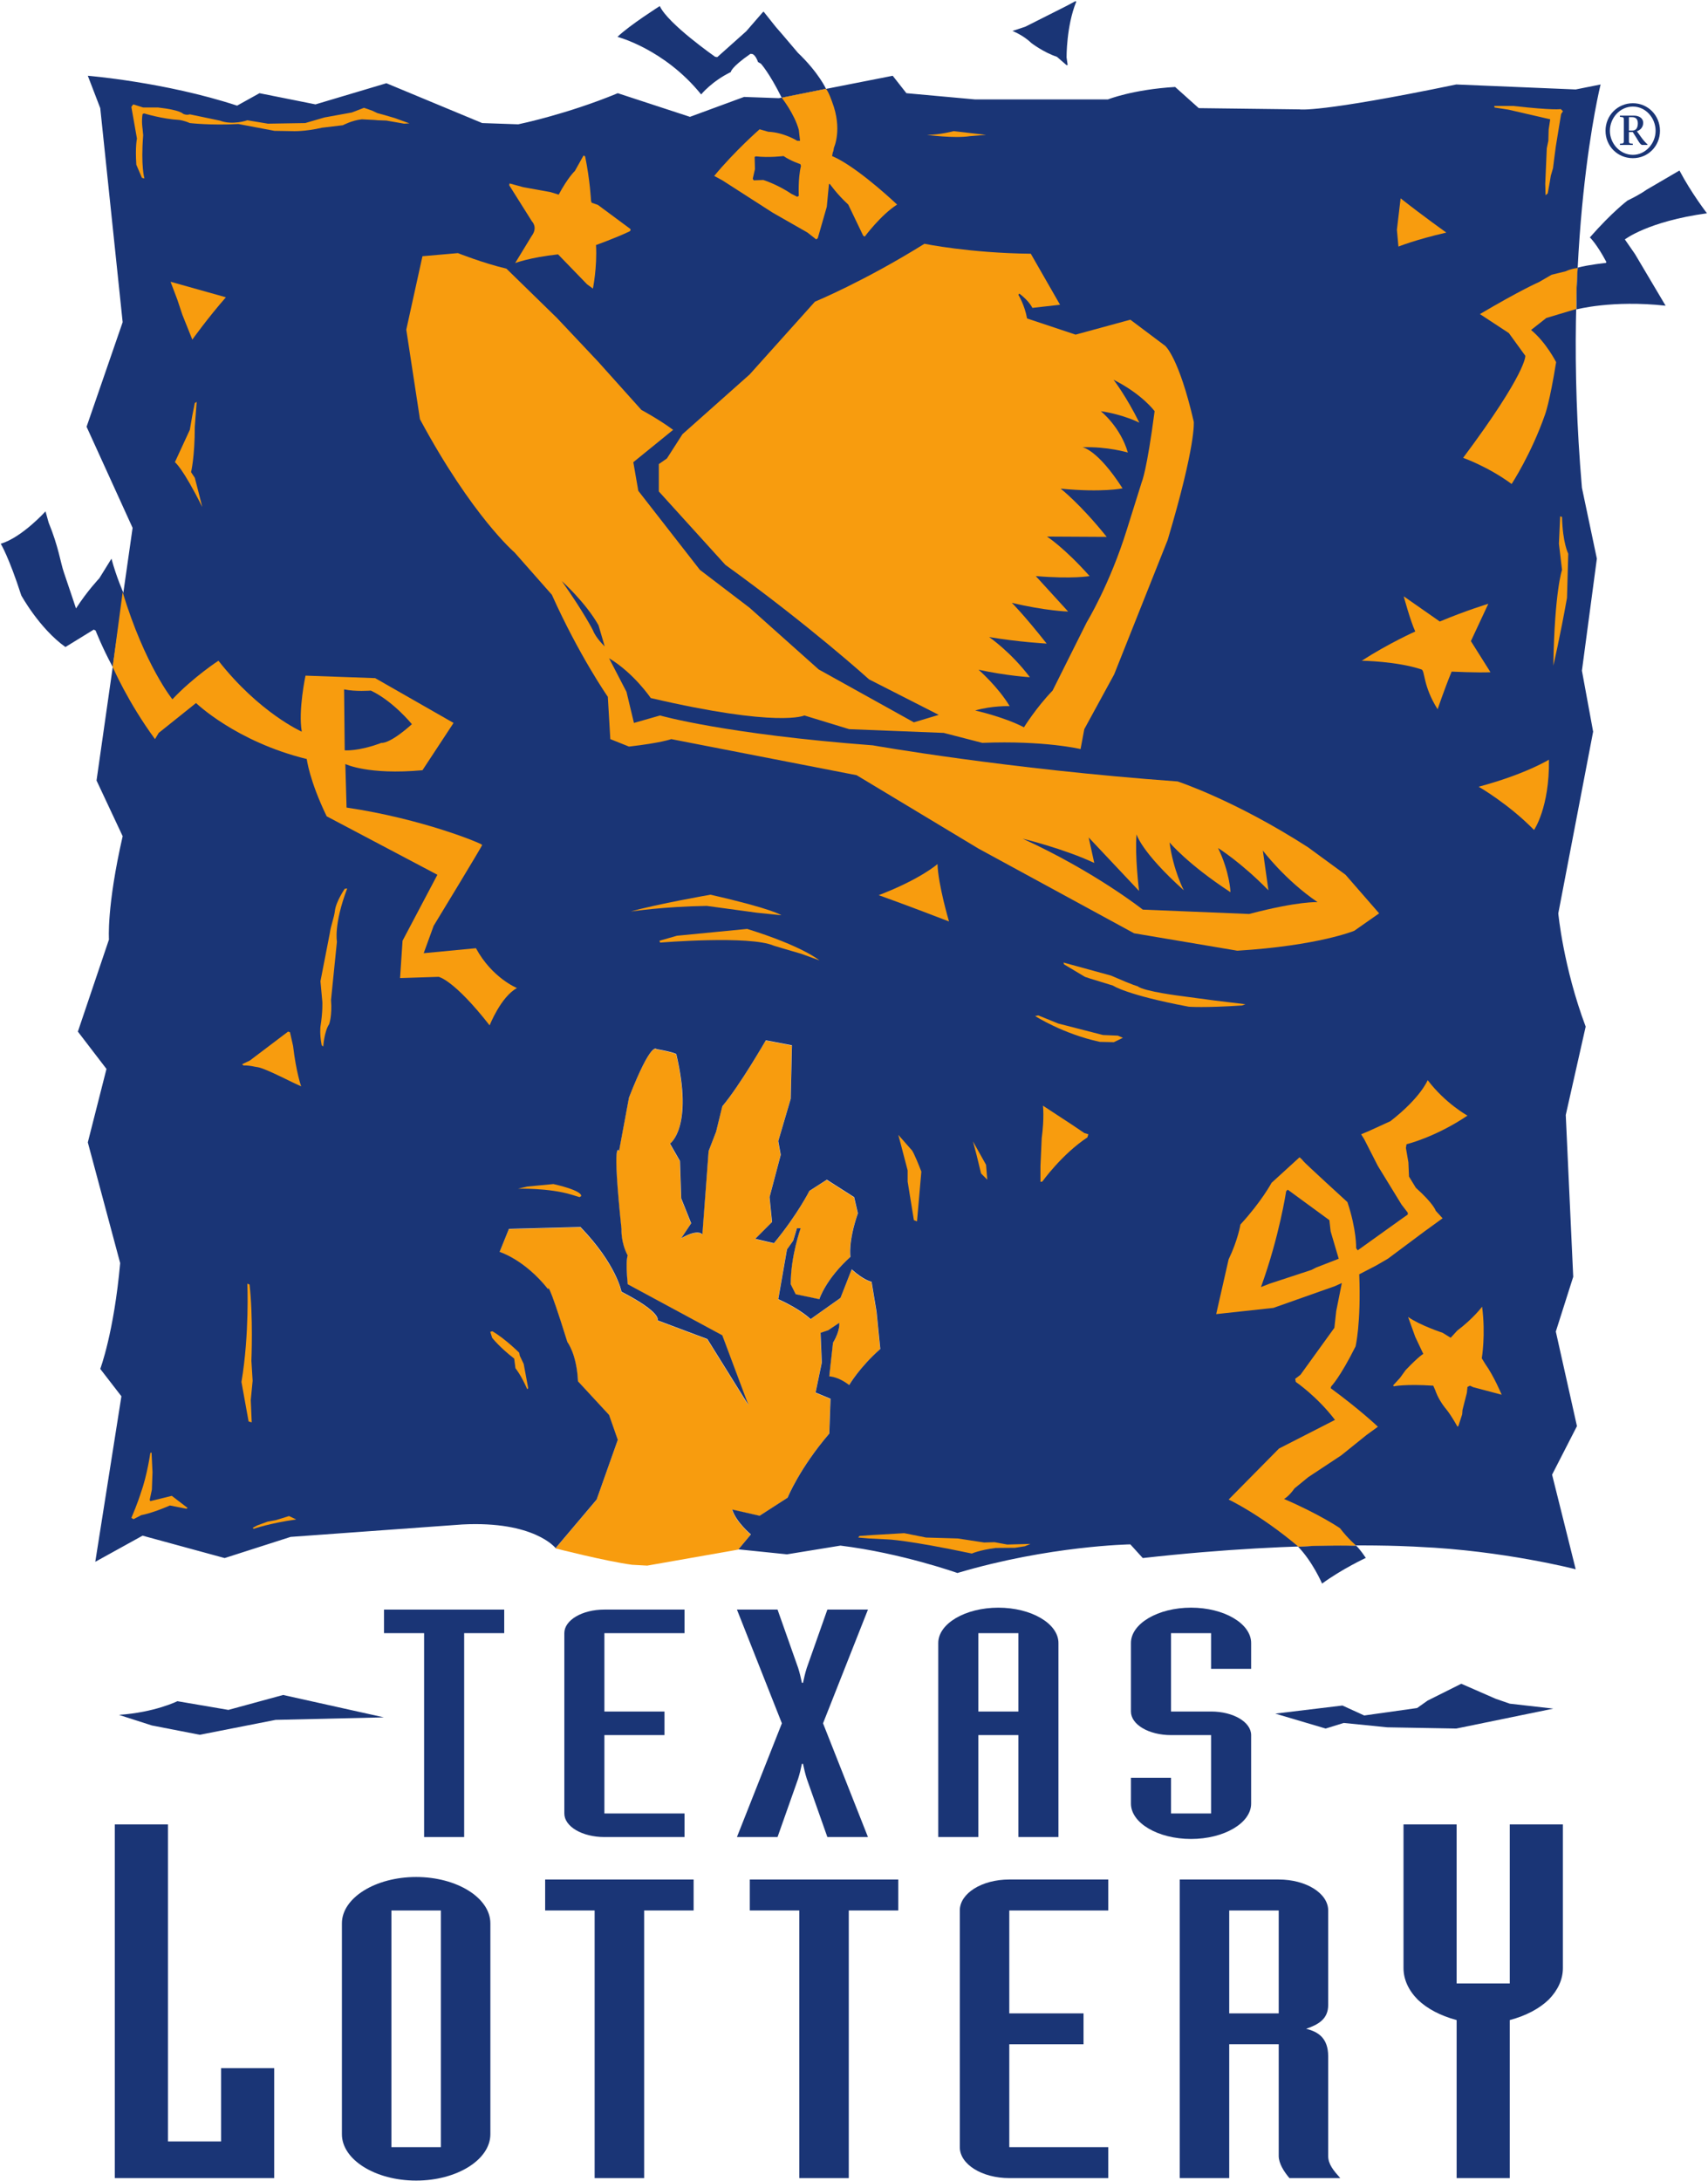 <?xml version="1.0" encoding="UTF-8" standalone="no"?>
<!-- Created with Inkscape (http://www.inkscape.org/) -->

<svg
   xmlns:dc="http://purl.org/dc/elements/1.1/"
   xmlns:cc="http://creativecommons.org/ns#"
   xmlns:rdf="http://www.w3.org/1999/02/22-rdf-syntax-ns#"
   xmlns:svg="http://www.w3.org/2000/svg"
   xmlns="http://www.w3.org/2000/svg"
   xmlns:sodipodi="http://sodipodi.sourceforge.net/DTD/sodipodi-0.dtd"
   xmlns:inkscape="http://www.inkscape.org/namespaces/inkscape"
   id="svg2985"
   version="1.1"
   inkscape:version="0.48.2 r9819"
   width="1000"
   height="1276.575"
   xml:space="preserve"
   sodipodi:docname="Retailer_Guide_Web.pdf"><defs
     id="defs2989"><clipPath
       clipPathUnits="userSpaceOnUse"
       id="clipPath3001"><path
         d="m 87.35,86.643 234,0 0,306.693 -234,0 0,-306.693 z"
         id="path3003"
         inkscape:connector-curvature="0" /></clipPath><clipPath
       clipPathUnits="userSpaceOnUse"
       id="clipPath3199"><path
         d="m 281.888,106.874 77.539,0 0,177.808 -77.539,0 0,-177.808 z"
         id="path3201"
         inkscape:connector-curvature="0" /></clipPath><clipPath
       clipPathUnits="userSpaceOnUse"
       id="clipPath3379"><path
         d="m 40.272,205.874 83.077,0 0,216 -83.077,0 0,-216 z"
         id="path3381"
         inkscape:connector-curvature="0" /></clipPath><clipPath
       clipPathUnits="userSpaceOnUse"
       id="clipPath3563"><path
         d="m 152.688,191.35 95.094,0 0,121.421 -95.094,0 0,-121.421 z"
         id="path3565"
         inkscape:connector-curvature="0" /></clipPath></defs><sodipodi:namedview
     pagecolor="#ffffff"
     bordercolor="#666666"
     borderopacity="1"
     objecttolerance="10"
     gridtolerance="10"
     guidetolerance="10"
     inkscape:pageopacity="0"
     inkscape:pageshadow="2"
     inkscape:window-width="1063"
     inkscape:window-height="1036"
     id="namedview2987"
     showgrid="false"
     fit-margin-left="0.5"
     fit-margin-bottom="0.5"
     fit-margin-top="0.5"
     fit-margin-right="0.5"
     inkscape:zoom="0.61699346"
     inkscape:cx="458.07871"
     inkscape:cy="594.69992"
     inkscape:window-x="851"
     inkscape:window-y="-16"
     inkscape:window-maximized="0"
     inkscape:current-layer="g2993" /><g
     id="g2993"
     inkscape:groupmode="layer"
     inkscape:label="Retailer_Guide_Web"
     transform="matrix(1.25,0,0,-1.25,-153.686,1558.812)"><g
       id="g3559"
       transform="matrix(8.404,0,0,8.404,-1159.895,-1381.983)"><g
         id="g3561"
         clip-path="url(#clipPath3563)"><g
           id="g3567"
           transform="translate(187.879,225.656)"><path
             d="m 0,0 c -1.525,0.208 -4.276,0.916 -4.276,0.916 l 2.289,2.705 1.178,3.328 -0.485,1.387 -1.734,1.872 c -0.069,1.525 -0.589,2.183 -0.589,2.183 -1.144,3.675 -1.075,2.947 -1.075,2.947 -1.317,1.665 -2.704,2.081 -2.704,2.081 l 0.52,1.282 3.987,0.104 C -0.878,16.725 -0.601,15.2 -0.601,15.2 1.687,14.021 1.41,13.605 1.41,13.605 l 2.773,-1.04 2.288,-3.675 -1.456,3.883 -5.269,2.843 c -0.139,1.387 0,1.595 0,1.595 -0.399,0.762 -0.347,1.473 -0.347,1.473 -0.555,5.269 -0.139,4.351 -0.139,4.351 l 0.555,2.981 C 1.063,29.206 1.341,28.72 1.341,28.72 2.311,28.547 2.45,28.443 2.45,28.443 3.421,24.352 2.103,23.451 2.103,23.451 L 2.658,22.48 2.727,20.4 3.282,19.014 2.727,18.181 c 0.971,0.555 1.179,0.208 1.179,0.208 l 0.347,4.646 0.416,1.074 0.346,1.422 c 0.971,1.144 2.427,3.675 2.427,3.675 L 8.898,28.928 8.829,25.947 8.135,23.589 8.274,22.827 7.65,20.47 7.789,19.082 6.853,18.146 7.893,17.904 c 1.317,1.595 1.976,2.912 1.976,2.912 l 0.971,0.624 1.525,-0.97 0.208,-0.903 C 12.018,17.973 12.157,17.141 12.157,17.141 10.77,15.893 10.424,14.784 10.424,14.784 l -1.318,0.277 -0.277,0.555 c 0,1.595 0.554,3.12 0.554,3.12 l -0.208,0 L 8.968,18.042 8.621,17.557 8.135,14.784 c 1.248,-0.555 1.803,-1.11 1.803,-1.11 l 1.664,1.179 0.624,1.595 c 0.693,-0.624 1.11,-0.693 1.11,-0.693 l 0.277,-1.665 0.208,-2.079 C 12.642,10.971 12.088,10 12.088,10 c -0.624,0.485 -1.11,0.485 -1.11,0.485 l 0.208,1.872 c 0.416,0.693 0.347,1.11 0.347,1.11 L 10.909,13.05 10.493,12.912 10.562,11.248 10.216,9.583 11.048,9.237 10.978,7.296 C 9.314,5.354 8.655,3.724 8.655,3.724 L 7.095,2.719 5.57,3.066 C 5.778,2.373 6.61,1.679 6.61,1.679 L 5.917,0.847 0.84,-0.046 0,0 z"
             style="fill:#f89c0e;fill-opacity:1;fill-rule:nonzero;stroke:none"
             id="path3569"
             inkscape:connector-curvature="0" /></g><g
           id="g3571"
           transform="translate(157.541,308.61)"><path
             d="m 0,0 0.693,-1.803 1.249,-11.925 -2.011,-5.825 2.565,-5.633 -2.01,-14.075 1.456,-3.103 C 1.04,-46.316 1.179,-48.119 1.179,-48.119 L -0.554,-53.25 1.04,-55.33 0,-59.421 1.803,-66.146 c -0.347,-3.883 -1.11,-5.894 -1.11,-5.894 l 1.179,-1.526 -1.456,-9.221 2.635,1.456 4.576,-1.248 3.675,1.179 9.568,0.693 c 4.022,0.208 5.201,-1.317 5.201,-1.317 l 2.287,2.704 1.179,3.328 -0.485,1.386 -1.733,1.873 c -0.07,1.525 -0.59,2.184 -0.59,2.184 -1.144,3.675 -1.074,2.947 -1.074,2.947 -1.318,1.663 -2.704,2.08 -2.704,2.08 l 0.519,1.282 3.987,0.105 c 2.011,-2.081 2.288,-3.606 2.288,-3.606 2.288,-1.179 2.011,-1.595 2.011,-1.595 l 2.773,-1.04 2.288,-3.674 -1.455,3.882 -5.27,2.843 c -0.139,1.386 0,1.595 0,1.595 -0.399,0.762 -0.347,1.473 -0.347,1.473 -0.554,5.27 -0.138,4.351 -0.138,4.351 l 0.554,2.981 c 1.248,3.19 1.526,2.704 1.526,2.704 0.97,-0.173 1.109,-0.277 1.109,-0.277 0.971,-4.091 -0.347,-4.992 -0.347,-4.992 l 0.555,-0.971 0.069,-2.08 0.555,-1.387 -0.555,-0.832 c 0.971,0.555 1.179,0.208 1.179,0.208 l 0.347,4.646 0.416,1.075 0.347,1.421 c 0.97,1.144 2.426,3.675 2.426,3.675 l 1.456,-0.277 -0.069,-2.982 -0.693,-2.357 0.138,-0.763 -0.624,-2.358 0.139,-1.386 -0.936,-0.936 1.04,-0.243 c 1.317,1.595 1.976,2.912 1.976,2.912 l 0.971,0.625 1.525,-0.972 0.208,-0.901 c -0.554,-1.595 -0.416,-2.427 -0.416,-2.427 -1.387,-1.248 -1.733,-2.357 -1.733,-2.357 l -1.318,0.277 -0.277,0.555 c 0,1.595 0.555,3.12 0.555,3.12 l -0.208,0 -0.209,-0.694 -0.346,-0.485 -0.485,-2.773 c 1.248,-0.554 1.802,-1.11 1.802,-1.11 l 1.664,1.179 0.625,1.595 c 0.693,-0.624 1.109,-0.693 1.109,-0.693 l 0.277,-1.665 0.208,-2.08 c -1.178,-1.04 -1.733,-2.01 -1.733,-2.01 -0.625,0.485 -1.11,0.485 -1.11,0.485 l 0.208,1.872 c 0.416,0.693 0.347,1.109 0.347,1.109 l -0.624,-0.416 -0.416,-0.138 0.069,-1.664 -0.347,-1.664 0.833,-0.347 -0.07,-1.941 c -1.664,-1.942 -2.323,-3.571 -2.323,-3.571 l -1.56,-1.006 -1.525,0.347 c 0.208,-0.693 1.04,-1.386 1.04,-1.386 l -0.693,-0.833 2.704,-0.277 2.981,0.486 c 3.398,-0.417 6.518,-1.526 6.518,-1.526 5.131,1.526 9.638,1.595 9.638,1.595 l 0.693,-0.763 c 9.222,1.04 15.393,0.624 15.393,0.624 4.714,-0.208 8.735,-1.248 8.735,-1.248 l -1.316,5.27 1.386,2.704 -1.178,5.269 0.97,3.051 -0.416,9.013 1.11,4.924 c -1.249,3.327 -1.526,6.309 -1.526,6.309 l 1.942,10.123 -0.625,3.398 0.833,6.24 -0.833,3.952 c -1.178,13.659 1.041,22.465 1.041,22.465 L 82.925,-0.763 76.27,-0.485 C 68.574,-2.08 67.533,-1.872 67.533,-1.872 l -5.616,0.069 -1.317,1.179 c -2.358,-0.139 -3.744,-0.693 -3.744,-0.693 l -7.42,0 -3.813,0.346 L 44.86,0 38.516,-1.248 36.575,-1.179 33.559,-2.288 29.537,-0.971 C 26.695,-2.149 23.99,-2.704 23.99,-2.704 L 21.979,-2.635 16.641,-0.416 12.689,-1.594 9.568,-0.971 8.32,-1.664 C 4.299,-0.347 0,0 0,0"
             style="fill:#1a3576;fill-opacity:1;fill-rule:nonzero;stroke:none"
             id="path3573"
             inkscape:connector-curvature="0" /></g><g
           id="g3575"
           transform="translate(226.331,224.609)"><path
             d="M 0,0 C 1.11,0.815 2.436,1.43 2.436,1.43 2.081,1.959 1.898,2.115 1.898,2.115 0.321,2.167 -1.317,2.054 -1.317,2.054 L -1.343,2.063 C -0.52,1.213 0,0 0,0"
             style="fill:#1a3576;fill-opacity:1;fill-rule:nonzero;stroke:none"
             id="path3577"
             inkscape:connector-curvature="0" /></g><g
           id="g3579"
           transform="translate(158.928,275.675)"><path
             d="M 0,0 C -0.59,1.092 -0.953,2.028 -0.953,2.028 L -1.057,2.08 -2.635,1.11 c -1.456,1.04 -2.461,2.877 -2.461,2.877 -0.693,2.149 -1.144,2.877 -1.144,2.877 1.178,0.347 2.496,1.803 2.496,1.803 L -3.571,8.043 C -3.016,6.691 -2.912,5.824 -2.722,5.27 -2.514,4.665 -2.045,3.259 -2.045,3.259 -1.422,4.23 -0.746,4.94 -0.746,4.94 l 0.677,1.092 C 0.208,4.992 0.607,4.108 0.607,4.108 0.225,1.612 0,0 0,0"
             style="fill:#1a3576;fill-opacity:1;fill-rule:nonzero;stroke:none"
             id="path3581"
             inkscape:connector-curvature="0" /></g><g
           id="g3583"
           transform="translate(187.061,310.777)"><path
             d="M 0,0 C 0.659,0.641 2.358,1.716 2.358,1.716 2.808,0.728 5.443,-1.11 5.443,-1.11 L 5.564,-1.127 7.176,0.312 8.095,1.37 8.147,1.404 8.823,0.555 9.17,0.156 l 0.883,-1.04 c 1.162,-1.109 1.569,-2.011 1.569,-2.011 L 9.152,-3.389 C 8.459,-1.993 7.991,-1.491 7.991,-1.491 L 7.835,-1.404 C 7.679,-0.971 7.506,-0.953 7.506,-0.953 L 7.41,-0.945 C 6.301,-1.716 6.318,-1.959 6.318,-1.959 5.252,-2.479 4.663,-3.207 4.663,-3.207 2.617,-0.676 0,0 0,0"
             style="fill:#1a3576;fill-opacity:1;fill-rule:nonzero;stroke:none"
             id="path3585"
             inkscape:connector-curvature="0" /></g><g
           id="g3587"
           transform="translate(209.075,311.106)"><path
             d="M 0,0 0.728,0.243 2.998,1.387 3.519,1.664 3.554,1.629 C 2.998,0.26 3.016,-1.474 3.016,-1.474 l 0.06,-0.424 -0.06,-0.009 -0.538,0.468 C 1.734,-1.196 1.058,-0.676 1.058,-0.676 0.59,-0.225 0,0 0,0"
             style="fill:#1a3576;fill-opacity:1;fill-rule:nonzero;stroke:none"
             id="path3589"
             inkscape:connector-curvature="0" /></g><g
           id="g3591"
           transform="translate(240.502,295.592)"><path
             d="m 0,0 c 0.017,1.465 0.078,2.331 0.078,2.331 0.633,0.165 1.569,0.26 1.569,0.26 L 1.673,2.644 C 1.135,3.658 0.754,4.013 0.754,4.013 2.01,5.443 2.852,6.067 2.852,6.067 3.588,6.422 3.891,6.656 3.891,6.656 L 5.746,7.74 C 6.414,6.474 7.28,5.356 7.28,5.356 3.987,4.906 2.704,3.9 2.704,3.9 L 3.268,3.086 4.975,0.208 C 2.002,0.537 0,0 0,0"
             style="fill:#1a3576;fill-opacity:1;fill-rule:nonzero;stroke:none"
             id="path3593"
             inkscape:connector-curvature="0" /></g><g
           id="g3595"
           transform="translate(159.274,217.295)"><path
             d="M 0,0 C 2.011,0.138 3.259,0.762 3.259,0.762 L 6.102,0.277 9.152,1.109 14.769,-0.139 8.736,-0.278 4.507,-1.109 1.838,-0.59 0,0 z"
             style="fill:#1a3576;fill-opacity:1;fill-rule:nonzero;stroke:none"
             id="path3597"
             inkscape:connector-curvature="0" /></g><g
           id="g3599"
           transform="translate(223.722,217.365)"><path
             d="m 0,0 3.744,0.451 1.214,-0.555 2.946,0.415 0.59,0.417 1.872,0.936 1.906,-0.833 0.797,-0.277 2.428,-0.276 -5.409,-1.11 L 6.24,-0.763 3.814,-0.52 2.808,-0.832 0,0 z"
             style="fill:#1a3576;fill-opacity:1;fill-rule:nonzero;stroke:none"
             id="path3601"
             inkscape:connector-curvature="0" /></g><g
           id="g3603"
           transform="translate(176.283,221.848)"><path
             d="m 0,0 -2.233,0 0,1.313 6.699,0 0,-1.313 -2.233,0 0,-11.359 -2.233,0 L 0,0 z"
             style="fill:#1a3576;fill-opacity:1;fill-rule:nonzero;stroke:none"
             id="path3605"
             inkscape:connector-curvature="0" /></g><g
           id="g3607"
           transform="translate(190.797,221.848)"><path
             d="m 0,0 -4.465,0 0,-4.366 3.349,0 0,-1.314 -3.349,0 0,-4.366 4.465,0 0,-1.313 -4.465,0 c -1.238,0 -2.233,0.585 -2.233,1.313 l 0,10.046 c 0,0.727 0.995,1.313 2.233,1.313 L 0,1.313 0,0 z"
             style="fill:#1a3576;fill-opacity:1;fill-rule:nonzero;stroke:none"
             id="path3609"
             inkscape:connector-curvature="0" /></g><g
           id="g3611"
           transform="translate(196.224,216.825)"><path
             d="m 0,0 -2.505,6.336 2.263,0 1.147,-3.248 C 0.996,2.804 1.056,2.538 1.116,2.254 l 0.061,0 c 0.06,0.284 0.12,0.55 0.211,0.834 l 1.147,3.248 2.262,0 L 2.293,0 l 2.504,-6.336 -2.262,0 -1.147,3.247 c -0.091,0.285 -0.151,0.55 -0.211,0.834 l -0.061,0 C 1.056,-2.539 0.996,-2.804 0.905,-3.089 l -1.147,-3.247 -2.263,0 L 0,0 z"
             style="fill:#1a3576;fill-opacity:1;fill-rule:nonzero;stroke:none"
             id="path3613"
             inkscape:connector-curvature="0" /></g><path
           d="m 207.172,217.482 2.232,0 0,4.366 -2.232,0 0,-4.366 z m -2.233,3.816 c 0,1.082 1.508,1.969 3.349,1.969 1.84,0 3.35,-0.887 3.35,-1.969 l 0,-10.809 -2.234,0 0,5.679 -2.232,0 0,-5.679 -2.233,0 0,10.809 z"
           style="fill:#1a3576;fill-opacity:1;fill-rule:nonzero;stroke:none"
           id="path3615"
           inkscape:connector-curvature="0" /><g
           id="g3617"
           transform="translate(215.678,213.79)"><path
             d="m 0,0 2.233,0 0,-1.987 2.233,0 0,4.365 -2.233,0 C 0.996,2.378 0,2.964 0,3.692 l 0,3.816 c 0,1.083 1.509,1.97 3.35,1.97 1.84,0 3.349,-0.887 3.349,-1.97 l 0,-1.438 -2.233,0 0,1.988 -2.233,0 0,-4.366 2.233,0 c 1.237,0 2.233,-0.586 2.233,-1.314 l 0,-3.816 c 0,-1.083 -1.509,-1.97 -3.349,-1.97 -1.841,0 -3.35,0.887 -3.35,1.97 L 0,0 z"
             style="fill:#1a3576;fill-opacity:1;fill-rule:nonzero;stroke:none"
             id="path3619"
             inkscape:connector-curvature="0" /></g><g
           id="g3621"
           transform="translate(159.046,211.193)"><path
             d="m 0,0 2.961,0 0,-17.662 2.961,0 0,4.085 2.961,0 0,-6.126 -8.883,0 L 0,0 z"
             style="fill:#1a3576;fill-opacity:1;fill-rule:nonzero;stroke:none"
             id="path3623"
             inkscape:connector-curvature="0" /></g><path
           d="m 177.219,206.399 -2.758,0 0,-13.186 2.758,0 0,13.186 z m -5.517,-0.722 c 0,1.422 1.864,2.586 4.138,2.586 2.273,0 4.137,-1.164 4.137,-2.586 l 0,-11.742 c 0,-1.421 -1.864,-2.585 -4.137,-2.585 -2.274,0 -4.138,1.164 -4.138,2.585 l 0,11.742 z"
           style="fill:#1a3576;fill-opacity:1;fill-rule:nonzero;stroke:none"
           id="path3625"
           inkscape:connector-curvature="0" /><g
           id="g3627"
           transform="translate(185.788,206.399)"><path
             d="m 0,0 -2.758,0 0,1.724 8.275,0 0,-1.724 -2.758,0 0,-14.91 L 0,-14.91 0,0 z"
             style="fill:#1a3576;fill-opacity:1;fill-rule:nonzero;stroke:none"
             id="path3629"
             inkscape:connector-curvature="0" /></g><g
           id="g3631"
           transform="translate(197.194,206.399)"><path
             d="m 0,0 -2.759,0 0,1.724 8.275,0 0,-1.724 -2.758,0 0,-14.91 L 0,-14.91 0,0 z"
             style="fill:#1a3576;fill-opacity:1;fill-rule:nonzero;stroke:none"
             id="path3633"
             inkscape:connector-curvature="0" /></g><g
           id="g3635"
           transform="translate(214.415,206.399)"><path
             d="m 0,0 -5.517,0 0,-5.732 4.138,0 0,-1.724 -4.138,0 0,-5.73 5.517,0 0,-1.724 -5.517,0 c -1.528,0 -2.758,0.769 -2.758,1.724 l 0,13.186 c 0,0.955 1.23,1.724 2.758,1.724 L 0,1.724 0,0 z"
             style="fill:#1a3576;fill-opacity:1;fill-rule:nonzero;stroke:none"
             id="path3637"
             inkscape:connector-curvature="0" /></g><path
           d="m 221.156,200.667 2.758,0 0,5.732 -2.758,0 0,-5.732 z m -2.76,7.456 5.518,0 c 1.528,0 2.757,-0.769 2.757,-1.724 l 0,-5.266 c 0,-0.791 -0.558,-1.094 -1.229,-1.327 0.671,-0.163 1.229,-0.513 1.229,-1.538 l 0,-5.545 c 0,-0.465 0.299,-0.815 0.672,-1.233 l -2.833,0 c -0.298,0.349 -0.596,0.815 -0.596,1.233 l 0,6.221 -2.758,0 0,-7.454 -2.76,0 0,16.633 z"
           style="fill:#1a3576;fill-opacity:1;fill-rule:nonzero;stroke:none"
           id="path3639"
           inkscape:connector-curvature="0" /><g
           id="g3641"
           transform="translate(233.83,200.292)"><path
             d="m 0,0 c -0.92,0.248 -1.64,0.635 -2.16,1.131 -0.52,0.524 -0.801,1.132 -0.801,1.767 l 0,8.003 2.961,0 0,-8.859 2.961,0 0,8.859 2.961,0 0,-8.003 C 5.922,2.263 5.642,1.655 5.123,1.131 4.602,0.635 3.882,0.248 2.961,0 l 0,-8.803 L 0,-8.803 0,0 z"
             style="fill:#1a3576;fill-opacity:1;fill-rule:nonzero;stroke:none"
             id="path3643"
             inkscape:connector-curvature="0" /></g><g
           id="g3645"
           transform="translate(176.192,298.557)"><path
             d="m 0,0 -0.902,-4.091 0.763,-4.992 c 2.912,-5.408 5.27,-7.419 5.27,-7.419 l 2.08,-2.357 c 1.525,-3.398 3.12,-5.686 3.12,-5.686 l 0.139,-2.357 1.04,-0.416 c 1.802,0.207 2.357,0.416 2.357,0.416 l 10.331,-2.011 6.795,-4.091 8.667,-4.715 5.755,-0.971 c 4.507,0.278 6.517,1.109 6.517,1.109 l 1.387,0.972 -1.872,2.149 -2.08,1.525 c -4.091,2.635 -7.28,3.675 -7.28,3.675 -9.569,0.693 -16.987,2.011 -16.987,2.011 -8.252,0.624 -11.857,1.664 -11.857,1.664 l -1.456,-0.416 -0.416,1.733 -0.971,1.872 c 1.387,-0.832 2.323,-2.218 2.323,-2.218 7.142,-1.665 8.563,-0.971 8.563,-0.971 l 2.497,-0.763 5.269,-0.208 2.149,-0.555 c 3.467,0.139 5.477,-0.346 5.477,-0.346 l 0.208,1.109 1.665,3.051 2.981,7.488 c 1.595,5.339 1.456,6.587 1.456,6.587 -0.832,3.606 -1.595,4.23 -1.595,4.23 l -1.941,1.456 -3.051,-0.832 -2.704,0.901 c -0.138,0.763 -0.485,1.318 -0.485,1.318 l 0.052,0.069 c 0.572,-0.434 0.728,-0.798 0.728,-0.798 l 1.543,0.174 -1.63,2.843 c -3.397,0.034 -5.928,0.554 -5.928,0.554 -3.398,-2.114 -6.102,-3.224 -6.102,-3.224 l -3.64,-4.056 -3.744,-3.328 -0.867,-1.352 -0.45,-0.312 0,-1.526 3.709,-4.09 c 4.715,-3.398 8.008,-6.379 8.008,-6.379 l 3.883,-1.977 -1.386,-0.416 -5.305,2.947 -3.848,3.433 -2.773,2.114 -3.432,4.403 -0.278,1.595 2.219,1.802 c -0.797,0.59 -1.768,1.11 -1.768,1.11 L 9.776,-5.859 7.488,-3.432 4.68,-0.693 C 3.363,-0.381 1.976,0.173 1.976,0.173 L 0,0 z"
             style="fill:#f89c0e;fill-opacity:1;fill-rule:nonzero;stroke:none"
             id="path3647"
             inkscape:connector-curvature="0" /></g><g
           id="g3649"
           transform="translate(179.936,255.707)"><path
             d="m 0,0 c -2.011,2.566 -2.843,2.704 -2.843,2.704 l -2.149,-0.069 0.138,2.08 1.942,3.675 -6.171,3.258 c -0.971,2.011 -1.109,3.19 -1.109,3.19 -3.953,0.971 -6.171,3.12 -6.171,3.12 l -2.08,-1.664 -0.208,-0.347 c -1.526,2.08 -2.358,4.022 -2.358,4.022 l 0.555,4.16 c 1.248,-4.091 2.773,-5.963 2.773,-5.963 1.179,1.248 2.566,2.149 2.566,2.149 2.288,-2.912 4.645,-3.952 4.645,-3.952 -0.208,1.179 0.208,3.121 0.208,3.121 l 3.883,-0.139 4.368,-2.496 -1.733,-2.635 c -3.051,-0.277 -4.299,0.347 -4.299,0.347 l 0.069,-2.427 c 4.23,-0.624 7.558,-2.011 7.558,-2.081 0,-0.068 -2.704,-4.506 -2.704,-4.506 L -3.675,4.021 -0.763,4.299 C 0.139,2.635 1.525,2.08 1.525,2.08 0.624,1.595 0,0 0,0"
             style="fill:#f89c0e;fill-opacity:1;fill-rule:nonzero;stroke:none"
             id="path3651"
             inkscape:connector-curvature="0" /></g><g
           id="g3653"
           transform="translate(235.058,269.002)"><path
             d="M 0,0 C 2.6,0.693 3.917,1.508 3.917,1.508 3.953,-1.161 3.086,-2.409 3.086,-2.409 1.664,-0.953 0,0 0,0"
             style="fill:#f89c0e;fill-opacity:1;fill-rule:nonzero;stroke:none"
             id="path3655"
             inkscape:connector-curvature="0" /></g><g
           id="g3657"
           transform="translate(201.621,262.961)"><path
             d="M 0,0 C 2.349,0.901 3.276,1.734 3.276,1.734 3.311,0.581 3.917,-1.465 3.917,-1.465 1.491,-0.529 0,0 0,0"
             style="fill:#f89c0e;fill-opacity:1;fill-rule:nonzero;stroke:none"
             id="path3659"
             inkscape:connector-curvature="0" /></g><g
           id="g3661"
           transform="translate(187.806,262.051)"><path
             d="M 0,0 C 1.456,0.416 4.438,0.936 4.438,0.936 7.939,0.139 8.39,-0.208 8.39,-0.208 L 7.038,-0.07 4.23,0.312 C 1.838,0.277 0,0 0,0"
             style="fill:#f89c0e;fill-opacity:1;fill-rule:nonzero;stroke:none"
             id="path3663"
             inkscape:connector-curvature="0" /></g><g
           id="g3665"
           transform="translate(189.436,260.318)"><path
             d="m 0,0 -0.035,0.104 0.971,0.278 3.918,0.381 c 3.12,-0.971 4.021,-1.751 4.021,-1.751 L 7.87,-0.624 C 7.142,-0.416 6.344,-0.174 6.344,-0.174 4.992,0.416 0,0 0,0"
             style="fill:#f89c0e;fill-opacity:1;fill-rule:nonzero;stroke:none"
             id="path3667"
             inkscape:connector-curvature="0" /></g><g
           id="g3669"
           transform="translate(232.77,273.318)"><path
             d="m 0,0 c -0.832,1.317 -0.693,2.149 -0.901,2.219 -1.374,0.458 -3.328,0.485 -3.328,0.485 1.508,0.971 2.982,1.629 2.982,1.629 -0.278,0.607 -0.642,1.959 -0.642,1.959 L 0.122,4.888 c 1.49,0.624 2.704,0.988 2.704,0.988 L 1.855,3.796 2.947,2.063 C 2.271,2.028 0.781,2.097 0.781,2.097 0.381,1.127 0,0 0,0"
             style="fill:#f89c0e;fill-opacity:1;fill-rule:nonzero;stroke:none"
             id="path3671"
             inkscape:connector-curvature="0" /></g><g
           id="g3673"
           transform="translate(239.219,275.745)"><path
             d="M 0,0 C 0.069,4.16 0.485,5.339 0.485,5.339 L 0.312,6.795 0.381,8.32 0.485,8.286 C 0.52,6.83 0.832,6.24 0.832,6.24 L 0.762,3.779 C 0.381,1.63 0,0 0,0"
             style="fill:#f89c0e;fill-opacity:1;fill-rule:nonzero;stroke:none"
             id="path3675"
             inkscape:connector-curvature="0" /></g><g
           id="g3677"
           transform="translate(239.903,297.716)"><path
             d="m 0,0 c 0.382,0.173 0.668,0.182 0.668,0.182 -0.105,-1.655 -0.07,-2.28 -0.07,-2.28 L -1.074,-2.6 -1.924,-3.268 c 0.85,-0.702 1.396,-1.794 1.396,-1.794 -0.364,-2.262 -0.616,-2.912 -0.616,-2.912 -0.771,-2.21 -1.864,-3.874 -1.864,-3.874 -1.317,0.971 -2.703,1.456 -2.703,1.456 3.571,4.784 3.466,5.686 3.466,5.686 l -0.918,1.265 -1.612,1.058 c 2.288,1.352 3.293,1.785 3.293,1.785 l 0.703,0.407"
             style="fill:#f89c0e;fill-opacity:1;fill-rule:nonzero;stroke:none"
             id="path3679"
             inkscape:connector-curvature="0" /></g><g
           id="g3681"
           transform="translate(230.587,299.094)"><path
             d="M 0,0 -0.086,0.936 0.121,2.687 C 1.421,1.664 2.669,0.78 2.669,0.78 0.936,0.381 0,0 0,0"
             style="fill:#f89c0e;fill-opacity:1;fill-rule:nonzero;stroke:none"
             id="path3683"
             inkscape:connector-curvature="0" /></g><g
           id="g3685"
           transform="translate(235.943,306.842)"><path
             d="m 0,0 -0.017,0.087 1.057,0 c 2.306,-0.26 2.652,-0.174 2.652,-0.174 L 3.813,-0.208 3.71,-0.364 c 0,0 -0.278,-1.716 -0.295,-1.803 C 3.398,-2.253 3.259,-3.38 3.259,-3.38 L 3.137,-3.796 3.068,-4.212 2.964,-4.784 2.843,-4.888 2.826,-4.247 2.912,-2.271 2.999,-1.855 3.016,-1.231 3.103,-0.658 0.78,-0.121 0,0 z"
             style="fill:#f89c0e;fill-opacity:1;fill-rule:nonzero;stroke:none"
             id="path3687"
             inkscape:connector-curvature="0" /></g><g
           id="g3689"
           transform="translate(221.122,229.29)"><path
             d="m 0,0 2.808,2.843 3.12,1.595 C 4.923,5.755 3.745,6.552 3.745,6.552 L 3.71,6.726 4.004,6.951 5.894,9.568 5.998,10.505 6.31,12.064 5.928,11.891 2.496,10.678 -0.693,10.331 0,13.382 c 0.52,1.075 0.659,1.942 0.659,1.942 1.179,1.282 1.734,2.322 1.734,2.322 l 1.559,1.422 c 0,0 0.139,-0.104 0.208,-0.208 0.07,-0.105 2.462,-2.289 2.462,-2.289 0.52,-1.559 0.485,-2.565 0.485,-2.565 l 0.087,-0.121 2.444,1.75 0.347,0.244 0,0.103 -0.347,0.451 -1.318,2.149 -0.762,1.491 -0.173,0.277 0.416,0.174 1.213,0.554 c 1.699,1.318 2.08,2.288 2.08,2.288 C 12.1,22.049 13.313,21.39 13.313,21.39 11.51,20.177 9.916,19.796 9.916,19.796 l -0.035,-0.208 0.138,-0.798 0.035,-0.797 0.381,-0.624 c 1.006,-0.902 1.11,-1.283 1.11,-1.283 L 11.926,15.67 10.921,14.942 8.876,13.417 8.217,13.035 7.28,12.55 C 7.385,9.777 7.073,8.528 7.073,8.528 6.206,6.795 5.721,6.31 5.721,6.31 L 5.686,6.206 C 7.385,4.958 8.32,4.057 8.32,4.057 L 7.697,3.605 6.275,2.462 4.438,1.248 3.675,0.624 C 3.328,0.139 3.086,0.035 3.086,0.035 c 2.011,-0.867 3.12,-1.63 3.12,-1.63 0.451,-0.589 0.901,-0.97 0.901,-0.97 C 4.507,-2.548 3.892,-2.626 3.892,-2.626 1.707,-0.788 0,0 0,0"
             style="fill:#f89c0e;fill-opacity:1;fill-rule:nonzero;stroke:none"
             id="path3691"
             inkscape:connector-curvature="0" /></g><g
           id="g3693"
           transform="translate(231.973,237.402)"><path
             d="M 0,0 -0.45,0.953 -0.849,2.062 C -0.191,1.595 1.075,1.179 1.075,1.179 L 1.525,0.902 1.89,1.3 C 2.808,1.994 3.276,2.634 3.276,2.634 3.484,1.075 3.259,-0.242 3.259,-0.242 L 3.45,-0.555 C 3.935,-1.231 4.368,-2.271 4.368,-2.271 L 2.791,-1.855 2.601,-1.768 2.461,-1.837 2.427,-2.167 2.184,-3.12 2.166,-3.363 1.959,-4.004 1.907,-4.056 c -0.434,0.78 -0.711,1.075 -0.711,1.075 -0.399,0.52 -0.52,0.935 -0.52,0.935 l -0.121,0.278 c -1.56,0.104 -2.202,-0.035 -2.202,-0.035 l -0.035,0.052 0.382,0.416 0.312,0.433 C -0.191,-0.069 0,0 0,0"
             style="fill:#f89c0e;fill-opacity:1;fill-rule:nonzero;stroke:none"
             id="path3695"
             inkscape:connector-curvature="0" /></g><g
           id="g3697"
           transform="translate(202.714,249.606)"><path
             d="m 0,0 0.519,-1.977 0,-0.623 0.348,-2.15 0.173,-0.069 0.243,2.773 c -0.416,1.075 -0.52,1.179 -0.52,1.179 L 0,0 z"
             style="fill:#f89c0e;fill-opacity:1;fill-rule:nonzero;stroke:none"
             id="path3699"
             inkscape:connector-curvature="0" /></g><g
           id="g3701"
           transform="translate(207.671,247.11)"><path
             d="M 0,0 -0.346,0.346 -0.59,1.352 -0.798,2.132 -0.069,0.831 0,0 z"
             style="fill:#f89c0e;fill-opacity:1;fill-rule:nonzero;stroke:none"
             id="path3703"
             inkscape:connector-curvature="0" /></g><g
           id="g3705"
           transform="translate(210.773,251.235)"><path
             d="M 0,0 1.612,-1.057 2.306,-1.525 2.531,-1.595 2.479,-1.768 C 1.058,-2.704 -0.034,-4.229 -0.034,-4.229 l -0.104,-0.018 0,0.867 0.069,1.56 C 0.087,-0.659 0,0 0,0"
             style="fill:#f89c0e;fill-opacity:1;fill-rule:nonzero;stroke:none"
             id="path3707"
             inkscape:connector-curvature="0" /></g><g
           id="g3709"
           transform="translate(200.477,227.175)"><path
             d="M 0,0 0.069,0.087 0.779,0.138 2.565,0.243 3.779,0 5.547,-0.052 7.02,-0.277 7.592,-0.26 8.303,-0.39 9.603,-0.355 9.291,-0.486 8.736,-0.572 7.662,-0.581 C 6.743,-0.702 6.335,-0.893 6.335,-0.893 2.73,-0.13 1.629,-0.104 1.629,-0.104 L 0.606,-0.052 0,0 z"
             style="fill:#f89c0e;fill-opacity:1;fill-rule:nonzero;stroke:none"
             id="path3711"
             inkscape:connector-curvature="0" /></g><g
           id="g3713"
           transform="translate(211.918,259.208)"><path
             d="M 0,0 0.503,-0.139 2.652,-0.728 C 4.004,-1.317 4.125,-1.317 4.125,-1.317 4.472,-1.612 6.604,-1.872 6.604,-1.872 L 8.407,-2.114 10.14,-2.323 9.949,-2.392 C 7.869,-2.531 6.985,-2.462 6.985,-2.462 3.484,-1.803 2.756,-1.283 2.756,-1.283 L 1.508,-0.901 1.196,-0.797 0.034,-0.104 0,0 z"
             style="fill:#f89c0e;fill-opacity:1;fill-rule:nonzero;stroke:none"
             id="path3715"
             inkscape:connector-curvature="0" /></g><g
           id="g3717"
           transform="translate(214.951,255.135)"><path
             d="m 0,0 0.277,-0.121 -0.502,-0.243 -0.78,0.017 c -2.08,0.451 -3.606,1.439 -3.606,1.439 L -4.437,1.127 -3.328,0.676 -0.832,0.035 0,0 z"
             style="fill:#f89c0e;fill-opacity:1;fill-rule:nonzero;stroke:none"
             id="path3719"
             inkscape:connector-curvature="0" /></g><g
           id="g3721"
           transform="translate(160.089,228.197)"><path
             d="m 0,0 -0.121,0.07 c 0.329,0.762 0.52,1.369 0.52,1.369 0.364,1.006 0.537,2.254 0.537,2.254 L 1.005,3.71 1.057,2.618 1.023,1.647 0.901,1.075 0.936,1.005 2.132,1.301 3.016,0.624 2.947,0.581 2.028,0.763 C 0.988,0.312 0.433,0.226 0.433,0.226 L 0,0 z"
             style="fill:#f89c0e;fill-opacity:1;fill-rule:nonzero;stroke:none"
             id="path3723"
             inkscape:connector-curvature="0" /></g><g
           id="g3725"
           transform="translate(166.789,227.661)"><path
             d="M 0,0 -0.061,0.052 0.199,0.19 0.771,0.399 1.239,0.485 1.967,0.71 2.366,0.52 C 0.875,0.311 0,0 0,0"
             style="fill:#f89c0e;fill-opacity:1;fill-rule:nonzero;stroke:none"
             id="path3727"
             inkscape:connector-curvature="0" /></g><g
           id="g3729"
           transform="translate(166.502,233.641)"><path
             d="m 0,0 -0.398,2.201 c 0.45,2.669 0.329,5.477 0.329,5.477 L 0.052,7.627 C 0.26,5.858 0.156,3.379 0.156,3.379 L 0.225,2.267 0.121,1.191 0.174,-0.052 0,0 z"
             style="fill:#f89c0e;fill-opacity:1;fill-rule:nonzero;stroke:none"
             id="path3731"
             inkscape:connector-curvature="0" /></g><g
           id="g3733"
           transform="translate(181.375,236.605)"><path
             d="M 0,0 -0.07,0.537 C -0.919,1.196 -1.3,1.699 -1.3,1.699 l -0.104,0.329 0.121,0.034 C -0.555,1.629 0.208,0.867 0.208,0.867 L 0.243,0.694 0.459,0.242 0.71,-1.11 0.658,-1.17 C 0.303,-0.356 0,0 0,0"
             style="fill:#f89c0e;fill-opacity:1;fill-rule:nonzero;stroke:none"
             id="path3735"
             inkscape:connector-curvature="0" /></g><g
           id="g3737"
           transform="translate(181.514,246.607)"><path
             d="M 0,0 0.52,0.121 1.976,0.26 C 3.71,-0.139 3.519,-0.416 3.519,-0.416 L 3.432,-0.468 2.982,-0.33 C 1.716,0.052 0,0 0,0"
             style="fill:#f89c0e;fill-opacity:1;fill-rule:nonzero;stroke:none"
             id="path3739"
             inkscape:connector-curvature="0" /></g><g
           id="g3741"
           transform="translate(166.225,253.471)"><path
             d="M 0,0 -0.087,0.069 0.347,0.278 2.201,1.681 2.479,1.889 2.583,1.855 2.756,1.092 C 2.93,-0.399 3.207,-1.161 3.207,-1.161 L 2.756,-0.953 C 0.878,-0.023 0.875,-0.118 0.641,-0.069 0.152,0.033 0,0 0,0"
             style="fill:#f89c0e;fill-opacity:1;fill-rule:nonzero;stroke:none"
             id="path3743"
             inkscape:connector-curvature="0" /></g><g
           id="g3745"
           transform="translate(170.576,254.598)"><path
             d="m 0,0 c -0.124,0.623 -0.069,1.04 -0.069,1.04 0.138,0.867 0.104,1.386 0.104,1.386 l -0.104,1.144 0.52,2.67 c 0.06,0.443 0.24,0.862 0.286,1.256 0.06,0.512 0.546,1.222 0.546,1.222 L 1.421,8.736 C 0.659,6.725 0.849,5.772 0.849,5.772 L 0.52,2.53 C 0.589,1.629 0.416,1.179 0.416,1.179 0.139,0.762 0.087,-0.07 0.087,-0.07 L 0,0 z"
             style="fill:#f89c0e;fill-opacity:1;fill-rule:nonzero;stroke:none"
             id="path3747"
             inkscape:connector-curvature="0" /></g><g
           id="g3749"
           transform="translate(163.365,293.911)"><path
             d="M 0,0 -0.555,1.387 -0.832,2.219 -1.213,3.224 1.872,2.358 C 0.867,1.214 0,0 0,0"
             style="fill:#f89c0e;fill-opacity:1;fill-rule:nonzero;stroke:none"
             id="path3751"
             inkscape:connector-curvature="0" /></g><g
           id="g3753"
           transform="translate(162.394,287.082)"><path
             d="M 0,0 0.832,1.803 0.971,2.6 1.109,3.293 1.214,3.363 1.109,1.976 c 0,-1.699 -0.208,-2.531 -0.208,-2.531 L 1.109,-0.867 1.317,-1.668 1.525,-2.496 C 0.416,-0.277 0,0 0,0"
             style="fill:#f89c0e;fill-opacity:1;fill-rule:nonzero;stroke:none"
             id="path3755"
             inkscape:connector-curvature="0" /></g><g
           id="g3757"
           transform="translate(181.358,298.175)"><path
             d="M 0,0 0.919,1.508 C 1.283,1.993 0.936,2.323 0.936,2.323 L -0.329,4.333 -0.312,4.437 0.451,4.229 1.976,3.952 2.427,3.813 c 0.52,0.971 0.901,1.318 0.901,1.318 L 3.813,5.997 3.9,5.945 C 4.177,4.593 4.229,3.467 4.229,3.467 L 4.264,3.363 4.611,3.241 6.413,1.907 C 6.483,1.802 6.344,1.751 6.344,1.751 5.616,1.404 4.507,1.005 4.507,1.005 4.576,-0.243 4.334,-1.421 4.334,-1.421 L 4.004,-1.179 2.392,0.485 C 0.797,0.312 0,0 0,0"
             style="fill:#f89c0e;fill-opacity:1;fill-rule:nonzero;stroke:none"
             id="path3759"
             inkscape:connector-curvature="0" /></g><g
           id="g3761"
           transform="translate(198.224,299.562)"><path
             d="m 0,0 -0.087,-0.069 -0.485,0.381 -1.941,1.109 -2.808,1.803 -0.451,0.243 c 1.144,1.387 2.53,2.6 2.53,2.6 l 0.486,-0.139 c 0.867,-0.034 1.612,-0.502 1.612,-0.502 l 0.156,0 -0.069,0.606 C -1.3,6.933 -2.011,7.826 -2.011,7.826 L 0.459,8.32 C 0.607,8.156 0.797,7.601 0.797,7.601 1.387,6.067 0.901,5.044 0.901,5.044 0.869,4.794 0.841,4.793 0.841,4.793 L 0.797,4.576 1.092,4.437 C 2.514,3.692 4.421,1.872 4.421,1.872 3.501,1.283 2.618,0.087 2.618,0.087 L 2.531,0.139 1.699,1.872 C 1.075,2.444 0.676,3.016 0.676,3.016 l -0.052,0 L 0.503,1.751 0,0 z"
             style="fill:#f89c0e;fill-opacity:1;fill-rule:nonzero;stroke:none"
             id="path3763"
             inkscape:connector-curvature="0" /></g><g
           id="g3765"
           transform="translate(204.308,305.317)"><path
             d="M 0,0 C 0.728,0 1.491,0.208 1.491,0.208 L 3.294,0 2.41,-0.07 C 1.508,-0.208 0,0 0,0"
             style="fill:#f89c0e;fill-opacity:1;fill-rule:nonzero;stroke:none"
             id="path3767"
             inkscape:connector-curvature="0" /></g><g
           id="g3769"
           transform="translate(160.696,302.89)"><path
             d="m 0,0 -0.139,0.035 -0.312,0.728 c -0.069,1.005 0.035,1.456 0.035,1.456 l -0.312,1.768 0.104,0.139 0.555,-0.174 0.832,0 C 2.011,3.813 2.149,3.605 2.149,3.605 2.358,3.502 2.531,3.571 2.531,3.571 L 4.195,3.224 C 4.923,2.947 5.738,3.241 5.738,3.241 l 1.144,-0.19 2.08,0.034 1.074,0.313 1.526,0.277 0.676,0.26 0.45,-0.156 L 12.983,3.64 13.365,3.536 13.954,3.363 14.769,3.068 14.474,3.051 13.486,3.224 13.018,3.241 12.81,3.259 12.116,3.294 C 11.579,3.241 11.059,2.964 11.059,2.964 L 9.898,2.826 C 8.927,2.6 8.251,2.635 8.251,2.635 L 7.246,2.652 5.235,3.033 C 3.709,2.947 2.531,3.085 2.531,3.085 2.219,3.224 1.941,3.259 1.941,3.259 0.988,3.311 -0.017,3.623 -0.017,3.623 L -0.104,3.588 c -0.069,-0.416 0,-0.815 0,-0.815 L -0.069,2.409 C -0.208,0.676 0,0 0,0"
             style="fill:#f89c0e;fill-opacity:1;fill-rule:nonzero;stroke:none"
             id="path3771"
             inkscape:connector-curvature="0" /></g><g
           id="g3773"
           transform="translate(171.859,271.03)"><path
             d="M 0,0 -0.035,3.397 C 0.589,3.259 1.456,3.328 1.456,3.328 2.704,2.739 3.744,1.456 3.744,1.456 2.462,0.312 2.045,0.416 2.045,0.416 0.763,-0.069 0,0 0,0"
             style="fill:#1a3576;fill-opacity:1;fill-rule:nonzero;stroke:none"
             id="path3775"
             inkscape:connector-curvature="0" /></g><g
           id="g3777"
           transform="translate(224.416,246.554)"><path
             d="m 0,0 2.322,-1.699 0.07,-0.624 0.45,-1.525 -1.247,-0.485 -0.278,-0.139 -2.322,-0.763 -0.486,-0.19 c 1.023,2.808 1.404,5.338 1.404,5.338 L 0,0 z"
             style="fill:#1a3576;fill-opacity:1;fill-rule:nonzero;stroke:none"
             id="path3779"
             inkscape:connector-curvature="0" /></g><g
           id="g3781"
           transform="translate(194.601,302.873)"><path
             d="M 0,0 0.122,0.537 0.104,1.213 0.173,1.248 C 0.901,1.161 1.716,1.265 1.716,1.265 2.115,0.988 2.652,0.815 2.652,0.815 L 2.687,0.711 C 2.513,0.017 2.566,-0.953 2.566,-0.953 L 2.479,-1.005 2.167,-0.849 c -0.798,0.537 -1.578,0.78 -1.578,0.78 L 0.052,-0.087 0,0 z"
             style="fill:#1a3576;fill-opacity:1;fill-rule:nonzero;stroke:none"
             id="path3783"
             inkscape:connector-curvature="0" /></g><g
           id="g3785"
           transform="translate(209.716,272.313)"><path
             d="m 0,0 c -1.144,0.59 -2.721,0.936 -2.721,0.936 0.953,0.277 1.923,0.243 1.923,0.243 C -1.439,2.253 -2.53,3.207 -2.53,3.207 -0.919,2.86 0.33,2.791 0.33,2.791 -0.728,4.195 -1.941,5.027 -1.941,5.027 -0.295,4.749 1.266,4.663 1.266,4.663 -0.052,6.327 -0.676,6.934 -0.676,6.934 1.213,6.483 2.462,6.448 2.462,6.448 L 0.659,8.424 c 2.062,-0.173 2.999,0 2.999,0 -1.422,1.595 -2.375,2.202 -2.375,2.202 l 3.328,-0.018 c -1.473,1.838 -2.566,2.687 -2.566,2.687 2.341,-0.225 3.45,0.017 3.45,0.017 C 4.091,15.497 3.259,15.6 3.259,15.6 4.645,15.653 5.79,15.306 5.79,15.306 5.374,16.745 4.282,17.611 4.282,17.611 5.564,17.421 6.431,16.97 6.431,16.97 5.703,18.443 4.993,19.362 4.993,19.362 6.605,18.547 7.281,17.611 7.281,17.611 6.847,14.283 6.569,13.676 6.569,13.676 L 5.737,11.024 C 4.785,7.956 3.502,5.859 3.502,5.859 L 1.595,2.045 C 0.676,1.092 0,0 0,0"
             style="fill:#1a3576;fill-opacity:1;fill-rule:nonzero;stroke:none"
             id="path3787"
             inkscape:connector-curvature="0" /></g><g
           id="g3789"
           transform="translate(209.647,266.108)"><path
             d="m 0,0 c 4.022,-1.838 6.691,-3.952 6.691,-3.952 l 5.928,-0.243 c 2.774,0.728 3.814,0.659 3.814,0.659 -1.838,1.248 -3.051,2.877 -3.051,2.877 l 0.312,-2.219 c -1.525,1.561 -2.808,2.358 -2.808,2.358 0.658,-1.352 0.693,-2.462 0.693,-2.462 -2.392,1.561 -3.397,2.774 -3.397,2.774 0.208,-1.56 0.797,-2.67 0.797,-2.67 C 6.587,-0.728 6.344,0.243 6.344,0.243 6.24,-0.936 6.483,-2.912 6.483,-2.912 L 3.675,0.069 3.987,-1.352 C 2.288,-0.555 0,0 0,0"
             style="fill:#1a3576;fill-opacity:1;fill-rule:nonzero;stroke:none"
             id="path3791"
             inkscape:connector-curvature="0" /></g><g
           id="g3793"
           transform="translate(186.35,276.82)"><path
             d="M 0,0 -0.347,1.179 C -1.075,2.462 -2.392,3.64 -2.392,3.64 -1.144,1.872 -0.659,0.901 -0.659,0.901 -0.486,0.451 0,0 0,0"
             style="fill:#1a3576;fill-opacity:1;fill-rule:nonzero;stroke:none"
             id="path3795"
             inkscape:connector-curvature="0" /></g><g
           id="g3797"
           transform="translate(243.654,306.894)"><path
             d="m 0,0 c -0.723,0 -1.282,-0.635 -1.282,-1.349 0,-0.71 0.563,-1.34 1.282,-1.34 0.701,0 1.265,0.63 1.265,1.34 C 1.265,-0.63 0.71,0 0,0 m 0,-2.875 c -0.861,0 -1.526,0.678 -1.526,1.526 0,0.847 0.665,1.535 1.526,1.535 0.848,0 1.509,-0.688 1.509,-1.535 0,-0.848 -0.661,-1.526 -1.509,-1.526 m -0.221,1.539 0.19,0 c 0.218,0 0.306,0.169 0.306,0.404 0,0.253 -0.141,0.342 -0.314,0.342 l -0.182,0 0,-0.746 z m -0.502,0.83 0.785,0 c 0.262,0 0.511,-0.124 0.511,-0.404 0,-0.231 -0.151,-0.399 -0.351,-0.466 l 0.253,-0.35 c 0.115,-0.16 0.253,-0.311 0.337,-0.377 l 0,-0.036 -0.284,0 c -0.142,0 -0.253,0.302 -0.536,0.719 l -0.213,0 0,-0.439 c 0,-0.191 -0.005,-0.191 0.217,-0.213 l 0,-0.067 -0.719,0 0,0.067 c 0.222,0.022 0.217,0.022 0.217,0.213 l 0,1.069 c 0,0.2 0.005,0.195 -0.217,0.217 l 0,0.067 z"
             style="fill:#1a3576;fill-opacity:1;fill-rule:nonzero;stroke:none"
             id="path3799"
             inkscape:connector-curvature="0" /></g></g></g></g></svg>
